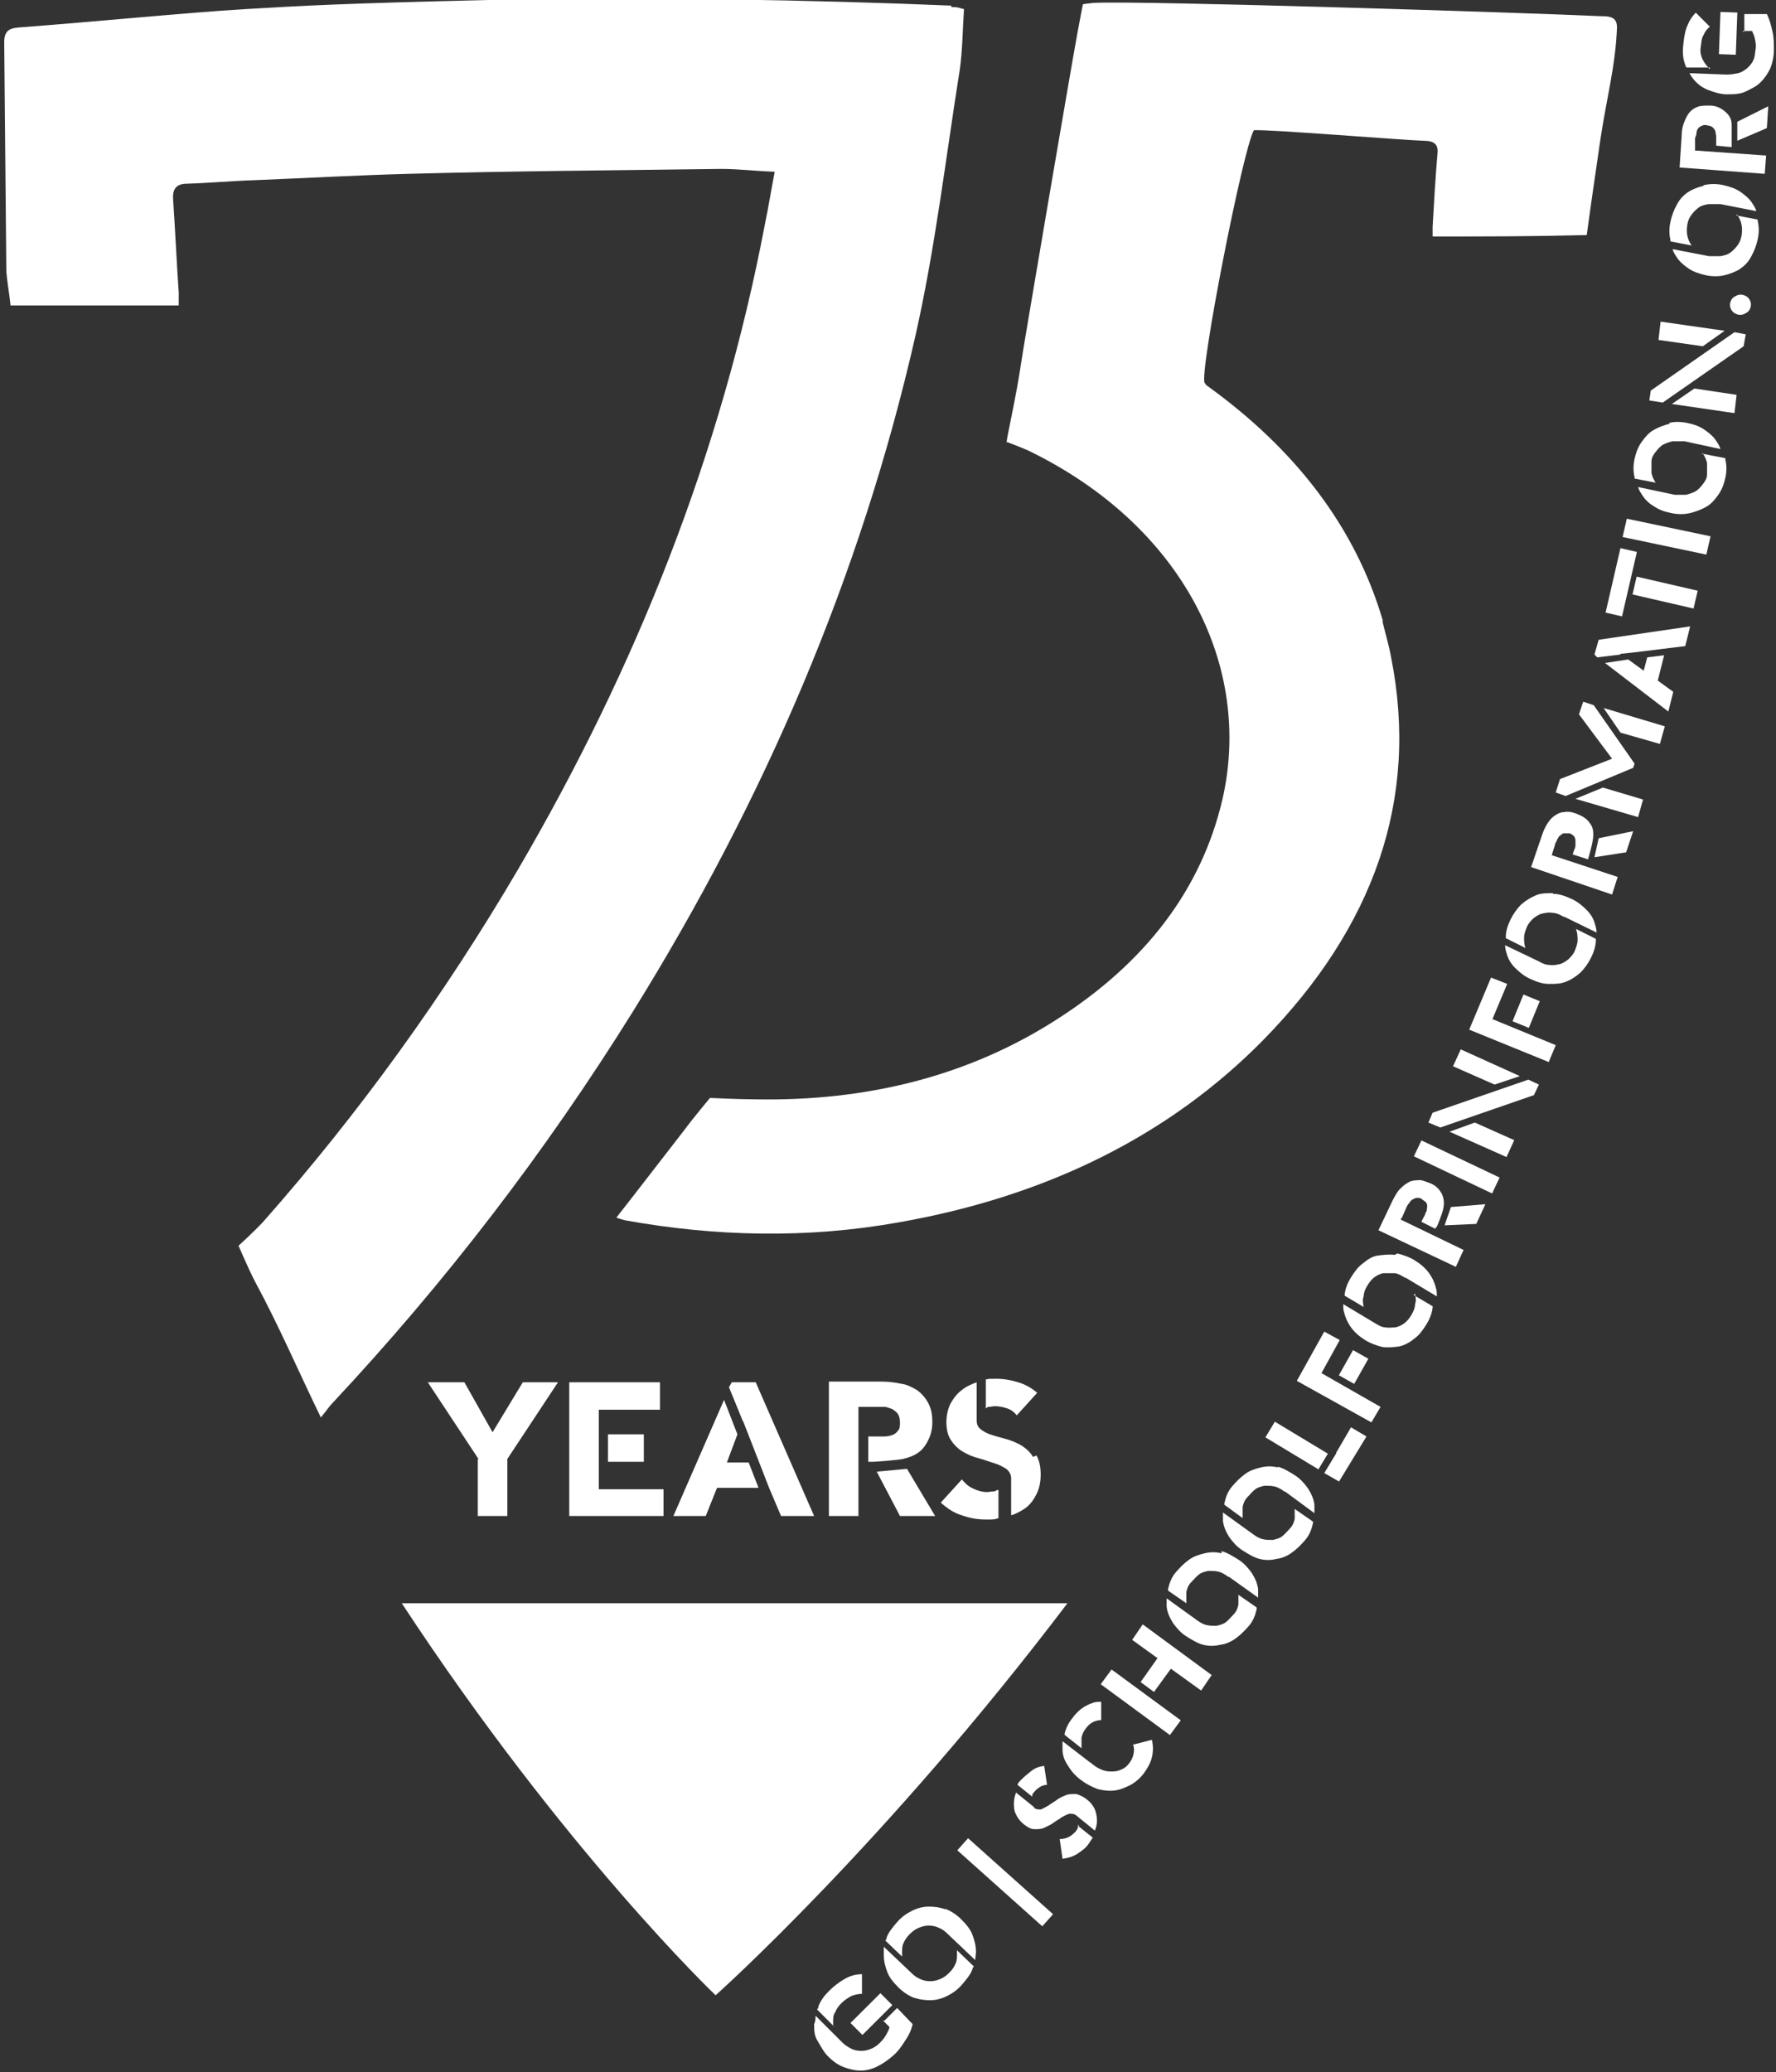 <?xml version="1.0" encoding="UTF-8"?>
<svg xmlns="http://www.w3.org/2000/svg" version="1.1" viewBox="0 0 252.4 294.4">
  <rect x="0" y="0" width="252.4" height="294.4" fill="#333333" stroke="none"/>
  <!-- Generator: Adobe Illustrator 28.7.10, SVG Export Plug-In . SVG Version: 1.2.0 Build 236)  -->
  <g>
    <g id="Laag_1">
      <g id="Laag_1-2" data-name="Laag_1">
        <g>
          <path d="M118.4,287.8v-.5c0-.5,0-1,.3-1.4.2-.5.5-.9.9-1.3s1-.8,1.4-1c.5-.2,1-.3,1.5-.3v-2.8c-1,0-1.8.3-2.5.7s-1.5,1-2.2,1.7-1.2,1.4-1.5,2.2c0,.1,0,.3-.2.4l2.4,2.4h-.1Z" fill="#fff"/>
          <rect x="120.8" y="284.9" width="6" height="2.4" transform="translate(-165.8 170.9) rotate(-44.9)" fill="#fff"/>
          <path d="M125.5,287.1l.9.9c0,.3-.2.6-.4,1s-.5.8-.9,1.2-.8.7-1.3.9c-.5.2-.9.3-1.4.3s-1-.1-1.4-.3-.9-.5-1.3-.9,0,0,0,0l-3.8-3.8c0,.4,0,.8-.2,1.2,0,.8,0,1.6.5,2.4s.8,1.5,1.5,2.2,1.4,1.2,2.2,1.5,1.6.5,2.4.5,1.6-.2,2.4-.6,1.5-.9,2.2-1.5,1.2-1.3,1.7-2.1c.5-.7.9-1.5,1.1-2.4l-2.2-2.3-1.8,1.8h-.2Z" fill="#fff"/>
        </g>
        <g>
          <path d="M129.8,283.8c.8.3,1.6.4,2.4.4s1.6-.2,2.4-.6c.8-.4,1.5-.9,2.1-1.6s1.2-1.4,1.5-2.2c0-.1.1-.3.2-.4l-2.4-2.3v.5c0,.5,0,1-.2,1.4-.2.5-.5.9-.9,1.3s-.8.7-1.3.9c-.5.2-.9.3-1.4.3s-1-.1-1.4-.3c-.5-.2-.9-.5-1.3-.9l-3.9-3.7c0,.4,0,.8,0,1.2,0,.8.2,1.6.5,2.4s.9,1.5,1.6,2.2c.7.7,1.5,1.2,2.3,1.5h-.1Z" fill="#fff"/>
          <path d="M134.4,271.3c-.8-.3-1.6-.4-2.4-.4s-1.6.2-2.4.6c-.8.4-1.5.9-2.1,1.6s-1.2,1.4-1.5,2.2c0,.1,0,.3-.2.4l2.4,2.3v-.5c0-.5,0-1,.2-1.4.2-.5.5-.9.9-1.3s.8-.7,1.3-.9c.5-.2.9-.3,1.4-.3s1,.1,1.4.3c.5.2.9.5,1.3.9l3.9,3.7c0-.4.1-.8.1-1.2,0-.8-.2-1.6-.5-2.4s-.9-1.5-1.6-2.2-1.5-1.2-2.3-1.5h.1Z" fill="#fff"/>
        </g>
        <g>
          <rect x="190.3" y="192.9" width="4.1" height="2.5" transform="translate(-71.2 266.5) rotate(-60.6)" fill="#fff"/>
          <polygon points="184.3 196.2 194.9 202.1 196.2 199.9 187.8 195.1 190.4 190.4 188.2 189.2 184.3 196.2" fill="#fff"/>
        </g>
        <g>
          <path d="M181.6,208.5c-.8-.2-1.6-.2-2.4,0s-1.5.4-2.2.9-1.3,1.1-1.9,1.8-.9,1.5-1.1,2.4v.2l2.6,1.9v-1.6c.1-.5.3-1,.7-1.4s.7-.8,1.1-1.1c.4-.3.9-.4,1.3-.5.5,0,1,0,1.4.1.5.1,1,.4,1.4.7s0,0,.1,0h0l4.2,3.1v-1.2c-.1-.8-.4-1.5-.9-2.3-.5-.7-1.1-1.4-1.9-1.9s-1.6-1-2.4-1.2h0Z" fill="#fff"/>
          <path d="M184,214.2v1.6c-.1.5-.3,1-.7,1.4s-.7.8-1.1,1.1c-.4.3-.9.4-1.3.5-.5,0-1,0-1.4-.1-.5-.1-1-.4-1.4-.7s0,0,0,0h0l-4.3-3.1v1.2c.1.8.4,1.5.9,2.3.5.7,1.1,1.4,1.9,1.9s1.6,1,2.4,1.2c.8.2,1.6.2,2.4,0,.8-.1,1.5-.4,2.2-.9s1.3-1.1,1.9-1.8.9-1.5,1.1-2.4v-.2l-2.6-1.8v-.2Z" fill="#fff"/>
        </g>
        <g>
          <path d="M153.7,248.3h0v-1.4c.1-.5.3-.9.6-1.3s.6-.7,1-.9.8-.3,1.2-.3v-2.6c-.5,0-.9,0-1.3.2-.4.1-.7.3-1.1.5-.3.2-.6.4-.9.7s-.5.5-.7.8c-.6.7-1,1.5-1.2,2.3v.2l2.4,1.9h0Z" fill="#fff"/>
          <path d="M161,247.8c.2.5.2.9.1,1.4s-.3.9-.6,1.3-.6.7-1.1.9c-.4.2-.8.3-1.3.3s-.9,0-1.4-.2-.9-.4-1.4-.8-.2-.2-.4-.3l-3.9-3v1.2c0,.8.3,1.6.8,2.3.4.7,1,1.4,1.8,2s1.6,1,2.4,1.3c.8.2,1.6.3,2.4.2.8-.1,1.5-.4,2.3-.8.7-.4,1.4-1,1.9-1.7s.9-1.4,1.1-2.2c.2-.8.2-1.7,0-2.5l-2.7.7h0Z" fill="#fff"/>
        </g>
        <g>
          <rect x="160.8" y="235.8" width="2.6" height="12.2" transform="translate(-128.8 229.3) rotate(-53.7)" fill="#fff"/>
          <polygon points="160.9 233 164.5 235.6 162.1 239 164 240.4 166.4 237.1 170.7 240.2 172.2 238 162.4 230.8 160.9 233" fill="#fff"/>
        </g>
        <g>
          <path d="M173.6,220.7c-.8-.2-1.6-.2-2.4,0s-1.5.4-2.2.9-1.3,1.1-1.9,1.8-.9,1.5-1.1,2.4v.2l2.6,1.8v-1.6c.1-.5.3-1,.7-1.4s.7-.8,1.1-1.1c.4-.3.9-.4,1.3-.5.5,0,1,0,1.4.1.5.1,1,.4,1.4.7s0,0,.1,0h0l4.2,3v-1.2c-.1-.8-.4-1.5-.9-2.3-.5-.7-1.1-1.4-1.9-1.9s-1.6-1-2.4-1.2v.3Z" fill="#fff"/>
          <path d="M176,226.4v1.6c-.1.5-.3,1-.7,1.4s-.7.8-1.1,1.1c-.4.3-.9.4-1.3.5-.5,0-1,0-1.4-.1-.5-.1-1-.4-1.4-.7s0,0,0,0h0l-4.3-3.1v1.2c.1.8.4,1.5.9,2.3.5.7,1.1,1.4,1.9,1.9s1.6,1,2.4,1.2c.8.2,1.6.2,2.4,0,.8-.1,1.5-.4,2.2-.9s1.3-1.1,1.9-1.8.9-1.5,1.1-2.4v-.2l-2.6-1.8v-.2Z" fill="#fff"/>
        </g>
        <g>
          <rect x="183" y="201" width="2.6" height="8.8" transform="translate(-86.8 257.1) rotate(-58.9)" fill="#fff"/>
          <polygon points="189.9 206.4 189.9 206.5 188.2 209.3 190.3 210.5 194.2 204.1 192 202.8 189.9 206.4" fill="#fff"/>
        </g>
        <g>
          <path d="M146.7,255.3v-.2c0-.2.2-.4.3-.5.2-.3.5-.5.8-.7s.7-.3,1-.3l-.4-2.7c-.7.1-1.3.3-1.8.7s-1,.8-1.5,1.3-.4.5-.5.7l2,1.6h0Z" fill="#fff"/>
          <path d="M152.8,254.9c-.5,0-1,0-1.4.2-.5.2-.9.4-1.3.7-.4.3-.8.5-1.2.8-.4.2-.7.4-1,.5-.3,0-.6,0-.9-.2s0,0,0-.1h0l-2.6-2.1c-.2.5-.3,1-.3,1.5s0,1.1.3,1.6c.2.5.6,1,1.1,1.4s1,.7,1.5.7,1,0,1.4-.2.9-.4,1.3-.7c.4-.3.8-.5,1.2-.8.4-.2.7-.4,1.1-.5.3,0,.6,0,.9.2h0l2.7,2.2c.2-.5.3-.9.3-1.4s-.1-1.1-.3-1.6-.6-1-1.1-1.4-1.1-.7-1.6-.8h0Z" fill="#fff"/>
          <path d="M153.2,259.3v.3c0,.2-.2.4-.3.6-.3.3-.6.6-1,.8-.4.2-.8.3-1.3.3l.4,2.8c.8-.1,1.5-.3,2.1-.7.6-.4,1.2-.8,1.6-1.4s.4-.6.6-.9l-2-1.6v-.2Z" fill="#fff"/>
        </g>
        <g>
          <path d="M198.2,178.3c-.8-.1-1.6,0-2.4.1s-1.5.6-2.1,1.1c-.7.5-1.2,1.2-1.7,2s-.8,1.6-.9,2.4v.2l2.7,1.6h0c-.1-.6-.2-1,0-1.5,0-.5.2-1,.5-1.5s.6-.9,1-1.2.8-.5,1.3-.6h1.5c.5,0,1,.3,1.5.6s0,0,.1,0h0l4.5,2.7c0-.4,0-.8-.1-1.1-.2-.8-.5-1.5-1-2.2s-1.2-1.3-2-1.8-1.7-.8-2.5-1l-.4.2Z" fill="#fff"/>
          <path d="M201.1,183.8h0c.1.6.2,1,0,1.5,0,.5-.2,1-.5,1.5s-.6.9-1,1.2-.8.5-1.3.6c-.5,0-.9.1-1.4,0-.5,0-1-.3-1.5-.6s0,0,0,0h0l-4.5-2.7c0,.4,0,.8.1,1.1.2.8.5,1.5,1,2.2s1.2,1.3,2,1.8,1.7.8,2.5,1c.8.1,1.7,0,2.4-.1.8-.2,1.5-.6,2.1-1.1.7-.5,1.2-1.2,1.7-2s.8-1.6.9-2.4v-.2l-2.7-1.6.2-.2Z" fill="#fff"/>
        </g>
        <g>
          <path d="M199.2,173.1l.7-1.6c.1-.2.2-.4.4-.6.1-.2.3-.4.5-.5s.4-.2.6-.2.5,0,.7.2.5.3.6.5.2.4.1.7c0,.2,0,.5-.2.7,0,.2-.2.5-.3.7l-.3.6,2,1s0-.2.2-.3,0,0,0,0c0,0,.7-1.6.9-2.5s.1-1.5-.2-2.2c-.4-.7-.9-1.2-1.7-1.5s-1.2-.5-1.8-.4c-.5,0-1,.1-1.4.4-.4.2-.8.6-1.2,1-.3.4-.6.9-.9,1.5l-2,4.2,11,5.2,1.1-2.4-8.9-4.3v-.2Z" fill="#fff"/>
          <polygon points="206.2 171.5 205.3 174.1 209.8 173.9 211.1 171.1 206.2 171.5" fill="#fff"/>
        </g>
        <g>
          <polygon points="246.5 58.7 246.8 56.1 240.8 55.2 237.6 57.4 246.5 58.7" fill="#fff"/>
          <polygon points="246.5 47.2 234.6 55.5 234.4 56.9 236.3 57.2 247.8 49.2 248.1 47.5 246.5 47.2" fill="#fff"/>
          <polygon points="236 45.7 235.7 48.3 242 49.2 245.1 47 236 45.7" fill="#fff"/>
        </g>
        <rect x="205.8" y="159.7" width="2.5" height="12.3" transform="translate(-31.6 281.7) rotate(-64.6)" fill="#fff"/>
        <path d="M230.6,76.3l.6-2.6,11.9,2.5-.6,2.6-11.9-2.5Z" fill="#fff"/>
        <g>
          <rect x="214.8" y="142.4" width="4.1" height="2.5" transform="translate(1.7 289.8) rotate(-67.7)" fill="#fff"/>
          <polygon points="208.8 146.3 220.1 150.9 221.1 148.5 212.1 144.8 214.2 139.8 211.9 138.9 208.8 146.3" fill="#fff"/>
        </g>
        <g>
          <polygon points="234.1 93.4 233.6 95.3 231.4 93.7 228.1 94.2 237.1 101.1 237.8 98.3 235.6 96.7 236.5 93.1 234.1 93.4" fill="#fff"/>
          <polygon points="227.2 90.9 226.6 93 227 93.4 230.3 93 230.3 92.9 232.2 92.7 239.5 91.8 239.5 91.8 239.5 91.8 240.2 89 227.2 90.9" fill="#fff"/>
        </g>
        <g>
          <path d="M220.7,126.9c-.9,0-1.7,0-2.4.3s-1.4.7-2.1,1.3c-.6.6-1.1,1.3-1.5,2.1s-.7,1.7-.7,2.5v.2l2.8,1.4h0c-.2-.5-.2-1-.2-1.5s.2-1,.4-1.5.6-.9.9-1.2c.4-.3.8-.6,1.3-.7.5-.1.9-.2,1.4-.1.5,0,1,.2,1.5.5s0,0,.1,0h0l4.7,2.3c0-.4-.1-.8-.2-1.1-.2-.8-.6-1.5-1.2-2.1-.6-.6-1.3-1.2-2.2-1.6s-1.7-.7-2.6-.7h0Z" fill="#fff"/>
          <path d="M224,132.1h0c.2.5.2,1,.2,1.5s-.2,1-.4,1.5-.6.9-.9,1.2c-.4.3-.8.6-1.3.7-.5.1-.9.2-1.4.1-.5,0-1-.2-1.5-.5s0,0,0,0h0l-4.8-2.3c0,.4.1.8.2,1.1.2.8.6,1.5,1.2,2.1.6.6,1.3,1.2,2.2,1.6s1.7.7,2.6.7,1.7,0,2.4-.3c.8-.3,1.4-.7,2.1-1.3.6-.6,1.1-1.3,1.5-2.1s.7-1.7.7-2.5v-.2l-2.8-1.4h0Z" fill="#fff"/>
        </g>
        <g>
          <path d="M220.5,121.6l.5-1.6c0-.2.2-.4.3-.7.1-.2.2-.4.4-.6.2,0,.3-.3.5-.3h.8c.3,0,.5.3.7.4.1.2.2.4.2.6v.7c0,.3-.1.5-.2.7l-.2.6,2.2.7s0-.2.1-.4,0,0,0,0c0,0,.5-1.7.6-2.6s0-1.6-.5-2.2c-.4-.6-1.1-1-1.9-1.3s-1.3-.3-1.8-.2c-.5,0-1,.3-1.4.6-.4.3-.7.7-1,1.2s-.5,1-.7,1.6l-1.5,4.4,11.5,3.9.8-2.5-9.4-3.1h0Z" fill="#fff"/>
          <polygon points="227.2 119.1 226.6 121.8 231.1 121.1 232.1 118.1 227.2 119.1" fill="#fff"/>
        </g>
        <g>
          <polygon points="223.9 113.5 232.8 116.1 233.5 113.6 227.8 111.9 223.9 113.5" fill="#fff"/>
          <polygon points="225 99.7 224.4 101.5 229.1 107.8 221.7 110.7 221.1 112.6 222.5 113.1 232.1 109.1 232.3 108.5 226.5 100.2 225 99.7" fill="#fff"/>
          <polygon points="230.3 104.1 235.9 105.7 236.6 103.2 227.9 100.6 230.3 104.1" fill="#fff"/>
        </g>
        <g>
          <polygon points="214.1 164.4 215.2 162 209.6 159.5 206 160.8 214.1 164.4" fill="#fff"/>
          <polygon points="217.2 153.4 203.6 158.1 203 159.5 204.7 160.2 218 155.6 218.7 154.1 217.2 153.4" fill="#fff"/>
          <polygon points="207.6 149.1 206.5 151.5 212.4 154.1 216 152.9 207.6 149.1" fill="#fff"/>
        </g>
        <g>
          <rect x="235.4" y="79.7" width="2.6" height="8.9" transform="translate(101.4 295.9) rotate(-77)" fill="#fff"/>
          <rect x="225.7" y="81.6" width="9.4" height="2.4" transform="translate(97.9 288.6) rotate(-77)" fill="#fff"/>
        </g>
        <g>
          <path d="M237.3,60.2c-.8.2-1.6.5-2.3.9s-1.2,1-1.7,1.7-.8,1.5-1,2.4-.2,1.8,0,2.6v.2l3.1.6h-.1c-.3-.5-.5-.9-.6-1.4v-1.6c0-.6.3-1,.6-1.4s.6-.7,1-1c.4-.2.9-.4,1.4-.5h1.6c.6,0,0,0,.1,0h0l5.1,1.1c-.1-.4-.3-.7-.5-1-.4-.7-1-1.2-1.7-1.7s-1.5-.8-2.5-1-1.8-.2-2.7,0h.2Z" fill="#fff"/>
          <path d="M241.9,64.4h.1c.3.5.5.9.6,1.4v1.6c0,.6-.3,1-.6,1.4s-.6.7-1,1c-.4.2-.9.4-1.4.5h-1.6c-.6,0,0,0,0,0h0l-5.2-1.1c.1.4.3.7.5,1,.4.7,1,1.3,1.7,1.7.7.5,1.5.8,2.5,1s1.8.2,2.7,0c.8-.2,1.6-.5,2.3-.9s1.2-1,1.7-1.7.8-1.5,1-2.4.2-1.8,0-2.6v-.2l-3.1-.6h-.2Z" fill="#fff"/>
        </g>
        <g>
          <path d="M242.1,26.4c-.8.2-1.6.5-2.2.9s-1.2,1-1.6,1.8c-.4.7-.7,1.5-.9,2.4s-.2,1.8,0,2.6v.2l3.1.6h-.1c-.3-.5-.5-.9-.6-1.4s-.1-1,0-1.6.3-1,.6-1.4.6-.7,1-1,.9-.4,1.4-.5h1.6c.6,0,0,0,.1,0h0l5.1,1c-.1-.4-.3-.7-.5-1-.4-.7-1-1.2-1.7-1.7s-1.6-.8-2.5-1-1.9-.2-2.7,0h-.1Z" fill="#fff"/>
          <path d="M246.8,30.5h.1c.3.5.5.9.6,1.4.1.5.1,1,0,1.6s-.3,1-.6,1.4-.6.7-1,1-.9.4-1.4.5h-1.6c-.6,0,0,0,0,0h0l-5.2-1c.1.4.3.7.5,1,.4.7,1,1.2,1.7,1.7s1.6.8,2.5,1,1.9.2,2.7,0,1.6-.5,2.2-.9c.7-.5,1.2-1,1.6-1.8.4-.7.7-1.5.9-2.4s.2-1.8,0-2.6v-.2l-3.1-.6h.1Z" fill="#fff"/>
        </g>
        <g>
          <path d="M240.9,21.3v-1.7c.1-.2.2-.5.2-.7s.1-.5.2-.6c.1-.2.3-.3.5-.4s.4-.2.8-.1.6.1.8.3c.2.2.3.3.4.6,0,.2.1.5.1.7v1.3l2.2.2v-.4c0-.2,0,0,0,0v-2.7c0-1-.4-1.5-1-2s-1.3-.8-2.1-.8-1.3,0-1.8.2-.9.5-1.2.9-.5.9-.7,1.4-.3,1.1-.3,1.7l-.3,4.6,12.1.9.2-2.6-9.9-.7h-.2Z" fill="#fff"/>
          <polygon points="246.9 17.3 246.9 20 251.1 18.2 251.3 15.1 246.9 17.3" fill="#fff"/>
        </g>
        <path d="M246.1,44.1c-.2-.3-.3-.7-.2-1.1s.3-.7.7-.9c.3-.2.7-.3,1.1-.2s.7.3.9.6.3.7.2,1.1-.3.7-.7.9c-.3.2-.7.3-1.1.2s-.7-.3-.9-.6Z" fill="#fff"/>
        <g>
          <path d="M243,9.8c-.1,0-.2-.2-.3-.3-.3-.3-.6-.8-.8-1.2-.2-.5-.3-1-.2-1.6s.1-1.3.4-1.7c.2-.5.5-.9.9-1.2l-2-2c-.6.6-1,1.3-1.3,2.1s-.4,1.7-.5,2.7,0,1.8.3,2.6c0,.1.1.3.2.4h3.3v.2Z" fill="#fff"/>
          <rect x="242.6" y="3.5" width="6" height="2.4" transform="translate(231.9 250) rotate(-87.9)" fill="#fff"/>
          <path d="M247.7,4.4h1.3c.1.3.3.6.4,1.1s.2.9.1,1.5-.1,1.1-.3,1.5c-.2.5-.5.8-.9,1.2-.4.3-.8.6-1.3.7s-1,.2-1.6.2,0,0,0,0l-5.3-.2c.2.3.4.7.7,1,.5.6,1.2,1.1,2,1.4s1.7.6,2.6.6,1.9,0,2.7-.4,1.5-.7,2.1-1.3,1-1.2,1.4-2c.3-.8.5-1.7.5-2.6s0-1.8-.2-2.6c-.2-.9-.4-1.7-.8-2.5h-3.2c0-.1,0,2.5,0,2.5h-.2Z" fill="#fff"/>
        </g>
        <rect x="141.7" y="259.3" width="2.3" height="16.2" transform="translate(-151.7 195.7) rotate(-48.2)" fill="#fff"/>
        <g>
          <path d="M135.2,1c1,0,1,.1,1.8.3-.2,2.9-.2,5.8-.6,8.6-2,12.6-3.5,25.4-6.3,37.8-7.8,34.3-21.6,66.2-40.2,96.1-12.4,19.9-26.6,38.4-42.6,55.5-.5.5-.8,1-1.7,2.1-3.3-6.8-6-13.1-9.3-19.2-.9-1.7-2.4-5.2-2.4-5.2,0,0,2.1-1.9,3.5-3.4,13.7-15.5,25.8-32.3,36.3-50.2,16.7-28.6,28.8-58.9,35-91.5.5-2.4.9-4.9,1.4-7.5-2.8-.1-5.2-.4-7.6-.4-14.8.2-29.7.3-44.5.7-7.3.2-14.5.6-21.8.9-3.2.1-6.4.4-9.6.5-1.5,0-2.1.7-2,2.2.3,4.4.5,8.9.8,13.3v1.8H1.5c-.2-1.9-.5-3.4-.6-4.9-.1-10.8-.2-21.7-.3-32.5,0-1.5.6-2,2.1-2.1,10.7-.8,23.7-2.1,32.1-2.6S48.4.5,69.4,0C90.4-.5,116.3,0,135.2.8v.2Z" fill="#fff"/>
          <path d="M227.5,2.3c-10.7-.5-64.5-2.2-71.8-1.9-.5,0-1.8.2-1.8.2,0,0-.4,2-.8,4.2-.8,4.3-8,46.5-8,46.9-.3,2-.7,4.3-1.5,8.2s-.5,2.9-.5,2.9c0,0,1.6.6,3,1.2,22.1,10.7,32,30.8,27.6,49.7-3,12.7-10.9,23.1-23.6,31.2-12.5,8-26.9,11.6-42.8,11.3-2.2,0-6.4-.2-6.4-.2,0,0-2.5,3-3.6,4.5-3.2,4.1-6.4,8.3-9.7,12.5.5.2.9.3,1.3.4,12.8,2.3,25.8,2.6,38.7.3,21.2-3.7,38.6-12.4,51.9-25.9,15.8-16.1,22.2-34.3,18.2-54.4-.3-1.7-.8-3.3-1.2-5v-.3c-3.9-13.2-12.4-24.3-25.1-33.4,0,0-.1-.2-.2-.3-.8-1.3,5.4-33.1,7-35.9,2.7-.1,20.9,1.4,24.1,1.5,1.5,0,2.1.5,2,1.7-.3,3.5-.5,7-.7,10.5v1.4c8,0,13.9,0,21.9-.2.2-1.5,1-7.2,1.9-13.3s2.2-10.7,2.4-16.2c0-1.2-.6-1.6-2.1-1.6h-.2Z" fill="#fff"/>
          <path d="M68,207.3l-7.2-10.9h5.2l4,7.1,4.3-7.1h5l-7.2,10.9v8.1h-4.2v-8.1h0Z" fill="#fff"/>
          <g>
            <polygon points="85.1 211.6 85.1 210.9 85.1 210.9 85.1 200.8 85.1 200.8 85.1 200.3 93.8 200.3 93.8 196.4 80.9 196.4 80.9 215.4 94.3 215.4 94.3 211.6 85.1 211.6" fill="#fff"/>
            <rect x="86.4" y="203.8" width="5.1" height="3.9" fill="#fff"/>
          </g>
          <g>
            <polygon points="105.6 202 105.6 201.9 107.9 207.8 107.9 207.8 109.3 211.4 109.3 211.4 111 215.4 115.7 215.4 107.4 196.4 104 196.4 103.6 197.1 105.6 202" fill="#fff"/>
            <polygon points="106.4 207.8 103.3 207.8 104.8 203.8 102.9 198.9 95.7 215.4 100.3 215.4 101.9 211.4 107.8 211.4 106.4 207.8" fill="#fff"/>
          </g>
          <g>
            <path d="M140,200.1c.2,0,.3-.2.5-.2.3,0,.6-.1.9-.1.5,0,1.1.1,1.7.3.6.2,1,.5,1.4,1l2.9-3.2c-.8-.7-1.7-1.2-2.7-1.5s-2-.5-3.1-.5-1,0-1.5.1v4h0Z" fill="#fff"/>
            <path d="M146.8,207c-.4-.7-1-1.2-1.6-1.6-.7-.4-1.4-.7-2.1-.9s-1.5-.4-2.1-.6c-.7-.2-1.2-.5-1.6-.8-.4-.3-.6-.7-.6-1.3h0v-5.4c-.8.3-1.5.6-2.1,1.1-.7.5-1.2,1.2-1.6,1.9-.4.8-.6,1.7-.6,2.7s.2,1.9.7,2.6c.4.6,1,1.2,1.7,1.6.7.4,1.4.7,2.2.9s1.5.5,2.2.7,1.2.5,1.7.8c.4.3.7.8.7,1.3h0v5.3c.7-.2,1.4-.6,2-1,.7-.5,1.2-1.2,1.6-2,.4-.8.6-1.7.6-2.8s-.2-2-.6-2.7l-.5.2Z" fill="#fff"/>
            <path d="M141.8,211.7c-.2,0-.3.2-.5.2-.4,0-.7.1-1,.1-.7,0-1.4-.2-2-.5-.7-.3-1.2-.8-1.6-1.3l-3,3.3c.9.8,1.9,1.5,3,1.8,1.1.4,2.2.6,3.4.6s1.2,0,1.8-.2v-4h0Z" fill="#fff"/>
          </g>
          <g>
            <path d="M121.8,199.9h3.9c.4,0,.7.2,1.1.3.3.2.6.4.8.7.2.3.3.7.3,1.2s0,.9-.3,1.2c-.2.3-.5.5-.8.6s-.7.2-1.1.2h-2.3v3.6h.7s3.2-.2,4.2-.4c1-.2,0,0,0,0,1.3-.3,2.4-.8,3.1-1.8s1.1-2.1,1.1-3.4-.2-2-.6-2.8c-.4-.7-.9-1.3-1.6-1.8-.7-.4-1.4-.8-2.3-.9-.9-.2-1.8-.3-2.8-.3h-7.4v19.1h4.2v-15.5h-.2Z" fill="#fff"/>
            <polygon points="128.9 208.7 124.6 209.1 127.9 215.4 132.9 215.4 128.9 208.7" fill="#fff"/>
          </g>
          <path d="M57.1,227.8c23.1,35.2,44.6,55.7,44.6,55.7,0,0,24-21.4,50-55.7H57.1Z" fill="#fff"/>
        </g>
      </g>
    </g>
  </g>
</svg>